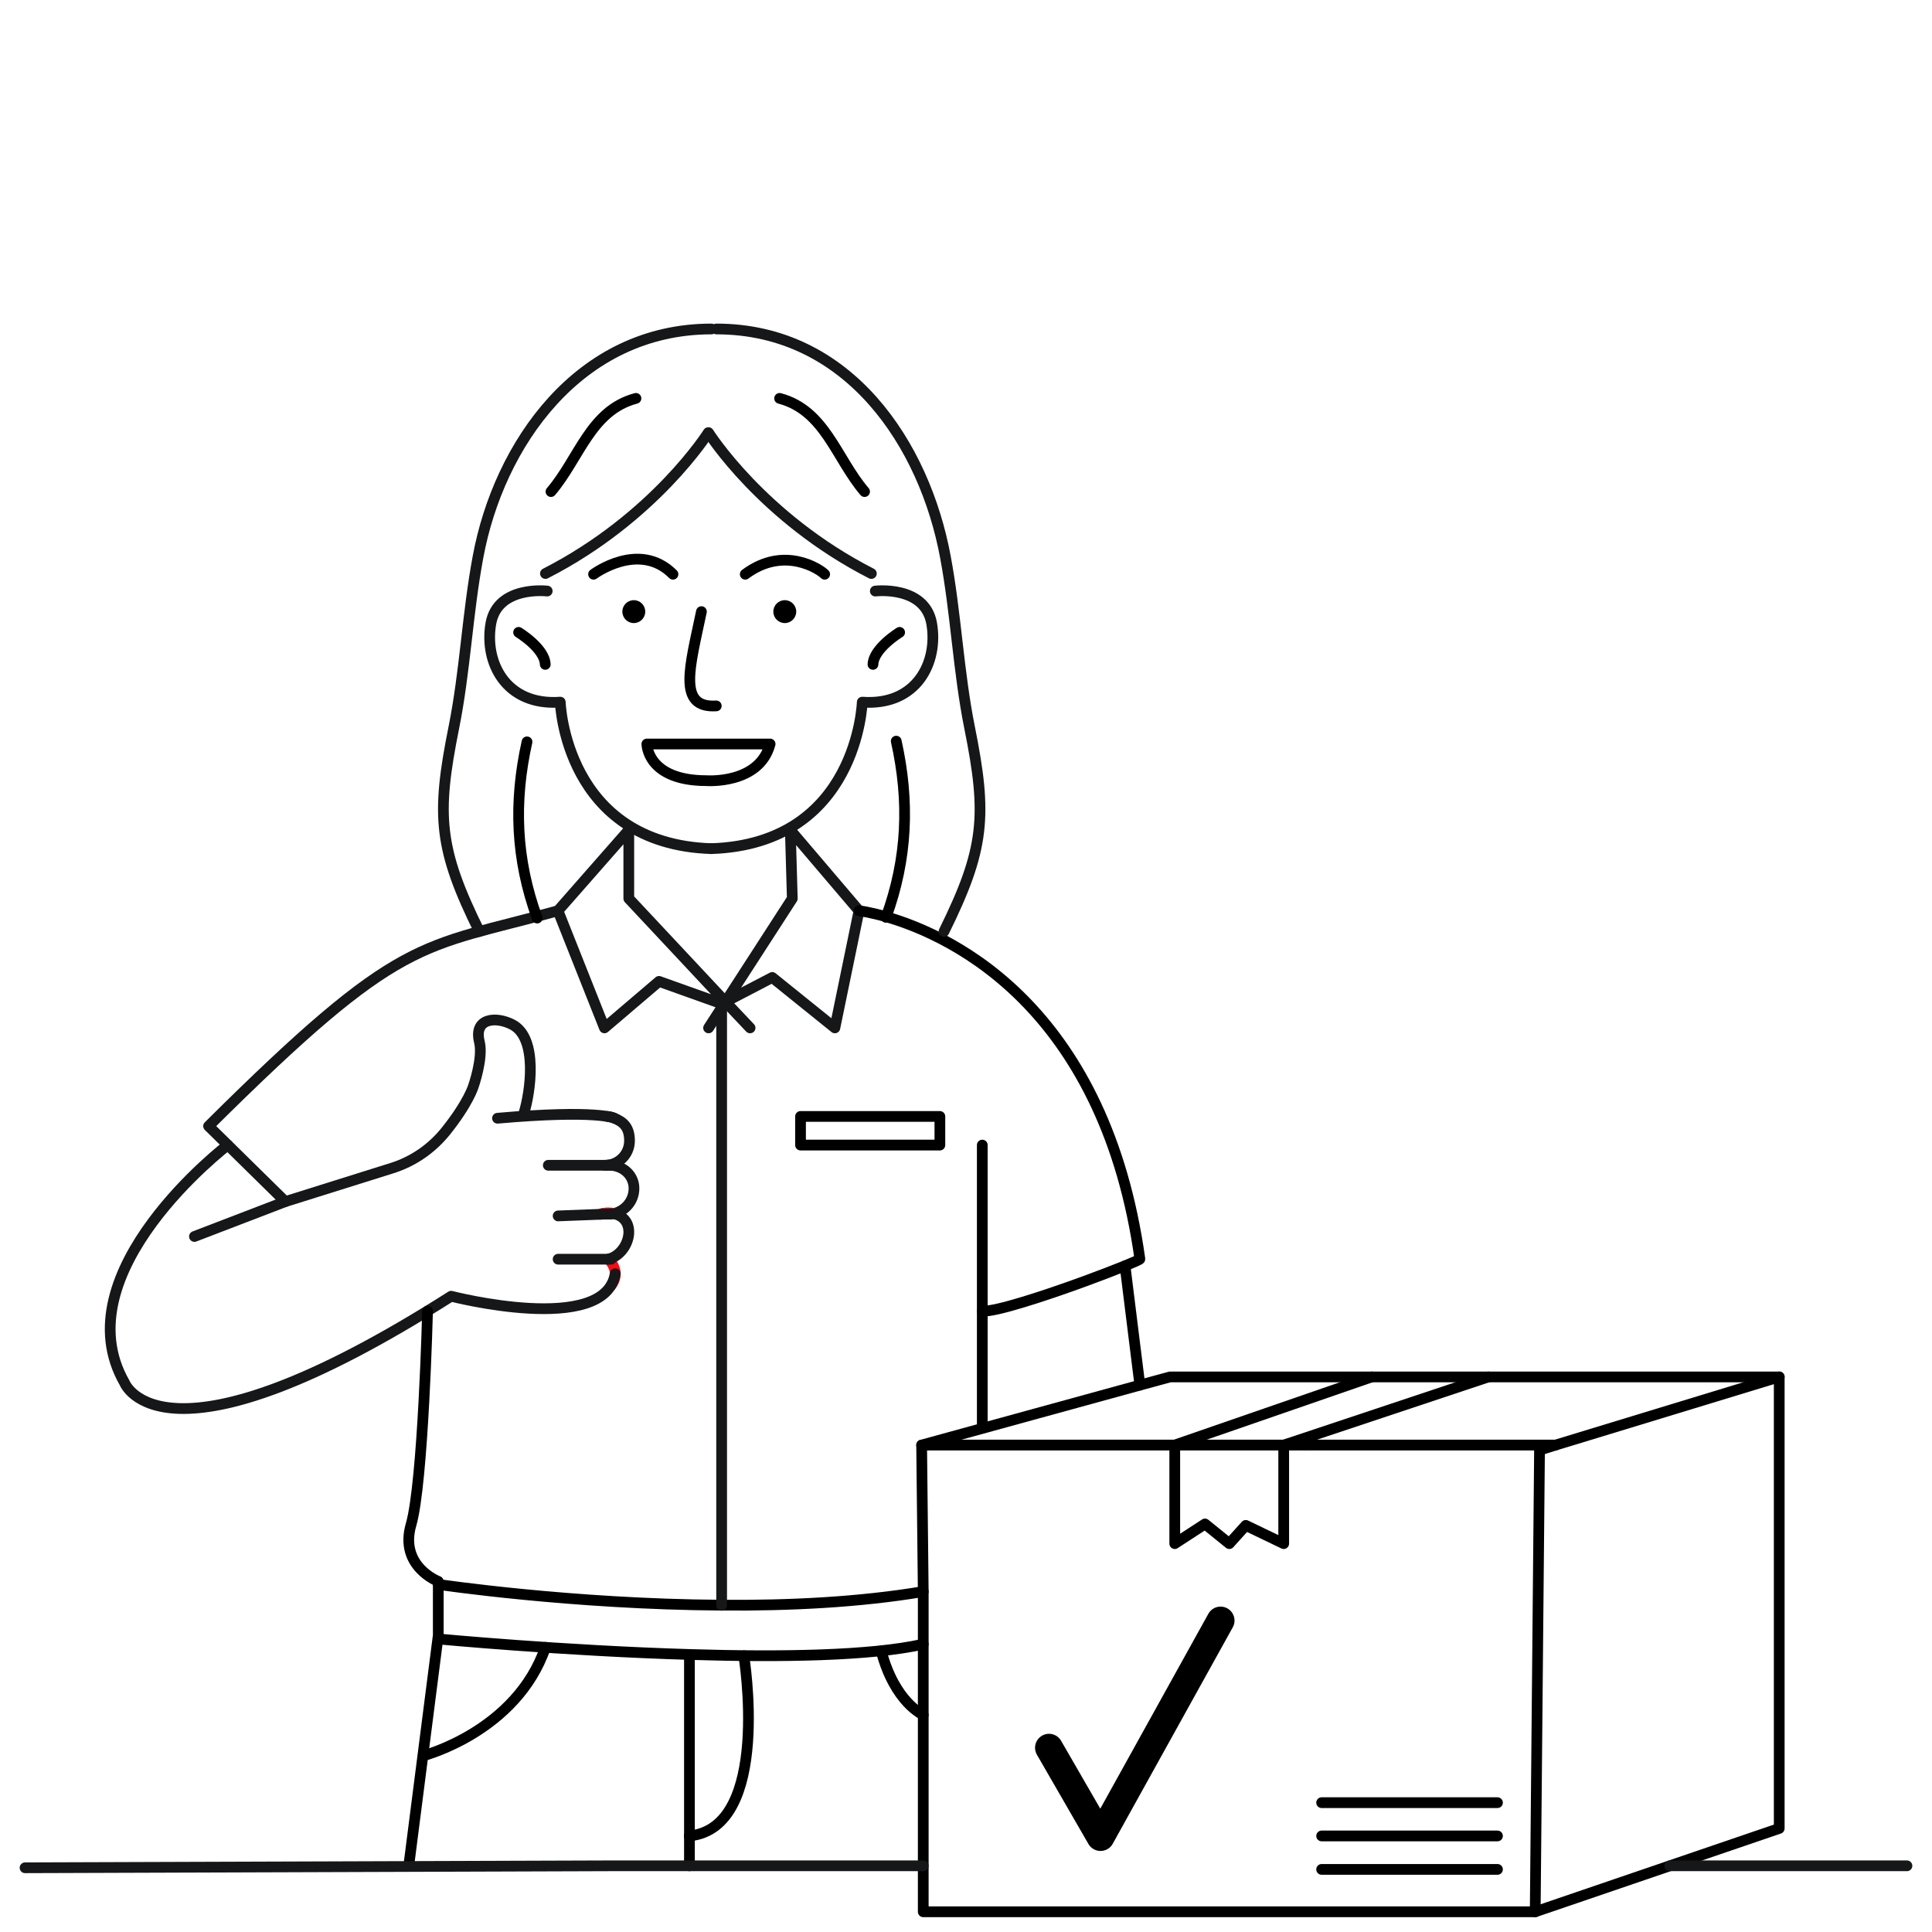<?xml version="1.0" encoding="UTF-8"?>
<svg id="Lager_1" xmlns="http://www.w3.org/2000/svg" version="1.1" viewBox="0 0 1080 1080">
  <!-- Generator: Adobe Illustrator 29.0.0, SVG Export Plug-In . SVG Version: 2.1.0 Build 186)  -->
  <defs>
    <style>
      .st0, .st1, .st2, .st3 {
        stroke-linecap: round;
      }

      .st0, .st1, .st2, .st3, .st4 {
        stroke-linejoin: round;
      }

      .st0, .st1, .st2, .st3, .st4, .st5 {
        fill: none;
      }

      .st0, .st1, .st5 {
        stroke: #000;
      }

      .st0, .st2, .st3, .st4, .st5 {
        stroke-width: 6px;
      }

      .st1 {
        stroke-width: 15.6px;
      }

      .st2, .st4 {
        stroke: #161718;
      }

      .st3 {
        stroke: #ff0815;
      }

      .st6 {
        fill: #161718;
      }

      .st5 {
        stroke-miterlimit: 10;
      }
    </style>
  </defs>
  <path class="st2" d="M-158,1043.7"/>
  <line class="st4" x1="-352.1" y1="982.9" x2="-357.6" y2="961.3"/>
  <polyline class="st4" points="-257.4 961.3 -250.9 982.9 -123.2 982.9 -75.1 682.5 -100.1 682.5 -543 682.5 -582.8 982.9 -374.9 982.9"/>
  <polyline class="st2" points="-96.7 660.9 -564.6 660.9 -604.4 961.3"/>
  <path class="st4" d="M-572.8,659.3"/>
  <line class="st4" x1="-543" y1="682.5" x2="-564.5" y2="661"/>
  <line class="st2" x1="-75.1" y1="682.5" x2="-96.7" y2="661"/>
  <polyline class="st4" points="-604.4 961.3 -582.8 982.8 -582.8 1044.9"/>
  <circle class="st4" cx="-328.9" cy="772.1" r="31.5"/>
  <line class="st4" x1="-352.1" y1="982.9" x2="-357.6" y2="961.3"/>
  <polyline class="st4" points="-250.9 982.9 -233.7 1040.4 -229.4 1055 -333.8 1055 -428.5 1055 -428.5 1040.4 -428.5 1037.6 -360.5 1037.6 -374.9 982.9 -380.6 961.3 -398.6 893.2 -380.4 871.7 -284.2 871.7 -257.4 961.3"/>
  <polyline class="st4" points="-333.8 1055 -337.5 1040.4 -352.1 982.9 -357.6 961.3 -380.4 871.7"/>
  <path class="st4" d="M-885.7,680.7c-59.5,10.9-98.7,123-98.7,123,0,0-69.1,231.7,39.3,247.2,108.4,15.5,143.8-253.3,143.8-253.3l-72.5-41.5-87.4,179.1"/>
  <path class="st4" d="M-896.4,682.5s-93.5-17.7-136.6,42.6c-43.1,60.3,3.7,317.6,3.7,317.6"/>
  <path class="st4" d="M-880.4,627.4s37.7-37.8,49.3-27.3c11.6,10.5-10,21.6-18.8,32.1-8.8,10.5-11.1,37.1-11.1,37.1"/>
  <path class="st4" d="M-829.9,612.4s19.6,1.7,11.9,18.3c-14.3,16-22.6,27.4-20.9,45.1,0,0,35.9-48.1,48.7-35.9,12.7,12.2-31.5,32.1-28.2,48.7,3.3,16.6,43.6,52.5,5,99"/>
  <path class="st4" d="M-694.4,651.8v17.4l-35.7,93.5-51.9-64.4,37.7-31.5-105.8-141.4-60.8,61.5s31.6,38.7,30.4,40.6c-4.1,6.3-6.3,44.7-5.3,53.2,3.2,24.9,35.7,57.8,23.6,82.1"/>
  <line class="st4" x1="-781.9" y1="698.3" x2="-802.6" y2="715.7"/>
  <line class="st4" x1="-759.1" y1="726.6" x2="-797.3" y2="753.6"/>
  <polyline class="st4" points="-716.4 734 -670.3 760.9 -674.1 671.7"/>
  <path class="st4" d="M-693.3,666.8s73,17.4,118.2,73.8"/>
  <path class="st4" d="M-884.4,560.2s-58.8-48.5,0-102.7c0,0-22-88.5,61.5-80.2,0,0,17.7-44.8,87.9-44.8s75.2,43.1,75.2,43.1c0,0,52.5-2.2,36.5,67.5-1.1,3.2,29.3,50.3-5,66.9"/>
  <circle class="st4" cx="-745.3" cy="519.6" r="32.9"/>
  <circle class="st4" cx="-658.1" cy="519.6" r="32.9"/>
  <path class="st4" d="M-839.1,514.9s68.2,13.8,57.2-81.3c0,0,74.4,31,111.6,0,0,0,25.6,15.3,26.1,53,0,0,46.6,198.7-110.3,166.4"/>
  <line class="st4" x1="-778.2" y1="513.3" x2="-813.5" y2="513.3"/>
  <line class="st4" x1="-712.4" y1="519.6" x2="-691" y2="519.6"/>
  <path class="st4" d="M-815.8,513.7s15.7,24-9.6,38.7"/>
  <circle class="st6" cx="-738.7" cy="517" r="6.6"/>
  <circle class="st6" cx="-663.7" cy="517" r="6.6"/>
  <circle class="st6" cx="-397.9" cy="455.2" r="6.6"/>
  <circle class="st6" cx="-323" cy="455.2" r="6.6"/>
  <path class="st2" d="M-755.8,586.2s54.4,51.5,87.1-2.3l-87.4.7"/>
  <path class="st2" d="M-330.9,525.8s-36.6,31.4-59.3-2.2l59.5,1.2"/>
  <line class="st2" x1="-761.1" y1="469.6" x2="-723.3" y2="469.6"/>
  <line class="st2" x1="-676.8" y1="469.6" x2="-649.8" y2="469.6"/>
  <line class="st2" x1="-410.5" y1="424.8" x2="-377.5" y2="424.8"/>
  <line class="st2" x1="-335" y1="424.8" x2="-298.5" y2="424.8"/>
  <line class="st2" x1="-730.1" y1="762.7" x2="-723.3" y2="1040.4"/>
  <line class="st2" x1="-592.4" y1="849.8" x2="-631.7" y2="815.1"/>
  <path class="st2" d="M-95.3,808.7c11.8,87,5.6,190.4-53.1,234"/>
  <path class="st2" d="M-492.7,659.3c22.4-28.8,111.4-57.2,128-80.4,0,0,13.3,72.1,25.7,80.4l28.2,1.7s35.1-37.4,34.3-77c0-1.7-.2-.7,1.5-.2,63.1,29.6,138.4,44.1,145.9,75.6,0,0,.2.6.6,1.7"/>
  <line class="st2" x1="-405.9" y1="606.6" x2="-407" y2="657.6"/>
  <line class="st2" x1="-238.9" y1="599.4" x2="-238.1" y2="659.3"/>
  <line class="st2" x1="-469.1" y1="982.9" x2="-469.1" y2="1040.4"/>
  <line class="st2" x1="-175.5" y1="982.9" x2="-175.5" y2="1040.4"/>
  <path class="st2" d="M-307.4,349c16,47,78.5,87.9,78.5,87.9-131.6-2.2-171.5-104.5-171.5-104.5,0,0,5,57-40.9,83"/>
  <line class="st2" x1="-363.7" y1="569.7" x2="-364.6" y2="578.9"/>
  <line class="st2" x1="-276.8" y1="525.3" x2="-276.3" y2="583"/>
  <path class="st2" d="M-394.8,598.3s-58.6-26.9-58.6-72.9-8.3-125.4,0-155.3c8.3-29.9,23.8-89,115.9-89,142.4,2.8,138,154.3,138,172.6s0,10.3,0,66-50.3,75-50.3,75"/>
  <path class="st2" d="M-428.8,407.2s-9.5,152.1,65.1,162.5c2.6.4,5.4.6,8.2.6,104.5,5,95.1-133.3,95.1-133.3,0,0,22.7,9.4,22.3,32.6-.4,23.2-26.1,34.3-29.9,33.7"/>
  <path class="st2" d="M-364.6,455.2c-5.3,25.4-11.3,44.8,6.9,43.7"/>
  <path class="st2" d="M-254.8,421"/>
  <path class="st2" d="M-238.1,469.6"/>
  <polyline class="st2" points="-241.6 459.1 -291.9 525.3 -316.7 525.3"/>
  <line class="st2" x1="-510.6" y1="1040.4" x2="-510.6" y2="982.9"/>
  <line class="st2" x1="159.5" y1="671.7" x2="108.7" y2="691.2"/>
  <circle cx="354.3" cy="341.9" r="6.4"/>
  <circle cx="438.7" cy="341.9" r="6.4"/>
  <path class="st0" d="M392.1,341.9c-6.4,30.7-13.7,54.1,8.3,52.7"/>
  <polyline class="st2" points="419.3 574.6 405.5 560 351.5 502.3 351.5 464 333.5 484.5 311.9 509.1 337.9 574.6 368.4 548.6 403.4 561.1 405.5 560 405.6 560 431.7 546.4 466.7 574.6 480.2 509.1 441.8 464 442.9 502.3 405.6 560 405.5 560 403.4 563.3 396.1 574.6"/>
  <path class="st3" d="M324.4,476.4"/>
  <path class="st2" d="M312,509.1c-77.9,21.5-87,12.7-195.4,120.4l42.9,42.2,59.6-18.7c11.8-3.7,22.1-10.8,29.9-20.4,12.8-15.9,15.6-25.3,15.6-25.3,0,0,5.6-15.8,3.4-24.8-3.4-13.6,9.4-14.4,18.3-9.8,14.7,7.5,10.2,38.1,6.5,49.8"/>
  <path class="st3" d="M316.4,680.9"/>
  <path class="st3" d="M313.9,653.7"/>
  <path class="st3" d="M342.4,651.4"/>
  <path class="st2" d="M338.2,651.4c7.6,0,13.7-6.1,13.7-13.7s-3.5-10.6-8.5-12.6c0,0-.2,0-.7-.3-1-.4-2.1-.6-3.2-.7h0"/>
  <path class="st2" d="M336.7,678.4c.5.1,1,.2,1.5.3h0c.6,0,1.1,0,1.7,0,1,0,1.9,0,2.8-.3h0c.2,0,.2,0,.4,0,0,0,0,0,0,0,6.5-1.5,11.3-7.2,11.3-14.1s-5.6-13-14.5-13"/>
  <path class="st3" d="M343.4,678.5h0c-1.1-.4-2.3-.5-3.5-.5s-3,.3-4.4.8"/>
  <path class="st3" d="M341.6,718.6c0,0,0-.1.1-.2,1.4-1.7,2.3-4,2.3-6.4s-1.6-6.3-4-8.1"/>
  <path class="st2" d="M343.5,625.1s-9.5-4.9-65.4,0"/>
  <polyline class="st2" points="306.5 651.4 338.2 651.4 341.6 651.4"/>
  <polyline class="st2" points="312 703.9 327.3 703.9 341.6 703.9"/>
  <path class="st2" d="M343.9,712c-5.7,34.8-91.7,12.6-91.7,12.6-161.3,102.7-182.5,48.5-182.5,48.5-35.6-61.9,57.6-133,57.6-133"/>
  <path class="st2" d="M312,679.7l23.5-.9,7.9-.3h0c13.6,3.3,8.5,22.6-3.5,25.4"/>
  <path class="st0" d="M239,732.9s-2.4,95.8-9.2,119.3c-6.8,23.4,15.2,31.8,15.2,31.8v30.1l-16.5,128.9"/>
  <path class="st0" d="M245,885.7s74.4,11.1,158.4,11.6c37.6.3,77-1.6,112.7-7.6"/>
  <polyline class="st0" points="516.1 958.6 516.1 919.2 516.1 889.8 515.2 807.8 637.2 774.3 654.1 769.7 654.5 769.7 766.8 769.7 832 769.7 919.9 769.7 994.6 769.7 994.6 1022.1 858.2 1068.7 516.1 1068.7 516.1 958.6"/>
  <polyline class="st0" points="515.2 807.8 656.7 807.8 717.6 807.8 730.2 807.8 844.2 807.8 860.7 807.8 869.6 807.8"/>
  <polyline class="st0" points="994.6 769.7 869.6 807.8 860.7 810.6 860.7 810.6"/>
  <polyline class="st0" points="858.2 1068.7 860.6 810.6 860.7 807.8"/>
  <polyline class="st0" points="832 769.7 723.4 805.9 717.6 807.8 717.6 862.9 696.4 852.7 687.2 862.9 673.6 851.9 656.7 862.9 656.7 807.8 766.8 769.7"/>
  <polyline class="st1" points="586.4 977 615.2 1026.9 682.3 905.9"/>
  <line class="st0" x1="738.8" y1="1007.7" x2="837.1" y2="1007.7"/>
  <line class="st0" x1="738.8" y1="1026.3" x2="837.1" y2="1026.3"/>
  <line class="st0" x1="738.8" y1="1045" x2="837.1" y2="1045"/>
  <polyline class="st2" points="403.4 897.4 403.4 563.3 403.4 561.1"/>
  <path class="st0" d="M245,916.2s69.7,6.6,141.5,8.7c49.7,1.5,100.3.8,129.6-5.8"/>
  <line class="st0" x1="385.4" y1="1043" x2="385.4" y2="924.9"/>
  <path class="st0" d="M415.8,925.6s15.8,96.2-30.5,100.7"/>
  <path class="st0" d="M236.8,981.4s51.9-13.5,68.1-60.5"/>
  <path class="st0" d="M516.1,958.6s-15.9-6.8-23.5-35.7"/>
  <rect class="st0" x="447.5" y="624.1" width="77.9" height="16"/>
  <polyline class="st0" points="549.1 640.1 549.1 732.9 549.1 797.4"/>
  <path class="st0" d="M480.2,509.1s5.8.7,15.3,3.4c18.3,5.3,50.2,18.3,79.5,49.2,27.4,28.9,52.6,73.5,62.2,142.1,0,.3-3.2,1.7-8.3,3.8-5.7,2.3-14,5.5-23,8.8-22.2,8.1-49.4,17-56.7,16.5"/>
  <polyline class="st0" points="628.9 707.6 634.4 751.9 637.2 774.3"/>
  <path class="st2" d="M397.6,474.4c-81.9-2.7-84.4-81.9-84.4-81.9-30.5,2.2-42.6-22.3-38.8-44,3.8-21.4,31.5-18.1,31.5-18.1"/>
  <path class="st2" d="M397.6,474.4c81.9-2.7,84.4-81.9,84.4-81.9,30.5,2.2,42.6-22.3,38.8-44-3.8-21.4-31.5-18.1-31.5-18.1"/>
  <path class="st2" d="M487.1,320.6c-61.1-31.2-91-78.7-91-78.7"/>
  <path class="st2" d="M304.9,320.6c61.1-31.2,91-78.7,91-78.7"/>
  <path class="st2" d="M268,520.7c-22.8-46.2-24.2-64.8-14.3-114,6.3-31.4,7.6-63.8,13.5-95.3,11.6-62.8,56.4-127.5,130.5-127.5"/>
  <path class="st0" d="M289.9,353.5s14.6,8.9,14.9,17.9"/>
  <path class="st0" d="M502.9,353.5s-14.6,8.9-14.9,17.9"/>
  <path class="st0" d="M361.6,415.9h68.9c-6,22.7-35.5,20.5-35.5,20.5-33.4,0-33.4-20.5-33.4-20.5Z"/>
  <path class="st0" d="M331.8,321s25.5-19,44.4,0"/>
  <path class="st0" d="M416.6,321c21.7-16.2,41.7-2.8,44.4,0"/>
  <path class="st0" d="M294.6,414.7c-7.5,33.7-6.3,65.6,5.7,98.5"/>
  <path class="st0" d="M355.5,222.7c-25.4,6.7-31.7,33.6-47.5,52.1"/>
  <path class="st2" d="M527.7,520.7c22.8-46.2,24.2-64.8,14.3-114-6.3-31.4-7.6-63.8-13.5-95.3-11.6-62.8-54-127.5-128-127.5"/>
  <path class="st0" d="M501,414.3c7.5,33.7,6.3,65.6-5.7,98.5"/>
  <path class="st0" d="M435.8,222.7c25.4,6.7,31.7,33.6,47.5,52.1"/>
  <path class="st5" d="M730.2,807.8c-2.3-.6-4.5-1.2-6.8-1.9"/>
  <g>
    <path class="st4" d="M1130.2,380.9v439.3s666.1,0,666.1,0v-30.6s0-376.1,0-376.1c0,0,1.3-31.3-19.6-32.6h-646.5Z"/>
    <path class="st4" d="M2034.9,955.8h87.6c20.7,0,37.5-16.8,37.5-37.5v-14.7s0-33.9,0-33.9c0-9.4-7.6-16.9-17-16.9v-112.2c0-13.6-3.2-27.1-9.4-39.2l-87.3-171.5c-7.8-15.4-23.7-25.1-40.9-25.1h-21.4s-187.7,0-187.7,0"/>
    <polyline class="st4" points="1796.3 820.2 1796.3 829.3 1796.3 871.1 1796.3 955.8 1828.9 955.8"/>
    <path class="st4" d="M1130.2,413.5h666.1s154.2,52,154.2,52c17.1,5.7,29.7,20.2,33.2,37.9l.3,1.4"/>
    <line class="st4" x1="1796.3" y1="942.7" x2="1434.6" y2="942.7"/>
    <polyline class="st4" points="1230.3 942.7 1153.7 942.7 1153.7 914.1 1153.7 871.1 1153.7 820.2"/>
    <line class="st4" x1="1273.9" y1="871.1" x2="1153.7" y2="871.1"/>
    <line class="st4" x1="1796.3" y1="871.1" x2="1391" y2="871.1"/>
    <polyline class="st4" points="1153.7 914.1 1125 914.1 1125 955.8 1153.7 955.8 1153.7 942.7"/>
    <polyline class="st4" points="2020.7 903.6 2042.7 903.6 2160 903.6"/>
    <line class="st4" x1="2100" y1="921.9" x2="2029.5" y2="923"/>
    <polyline class="st4" points="2143 848.2 2100 848.2 2100 955.8"/>
    <path class="st4" d="M2046.3,529.9h-8.7c-10.8,0-17.9,11.4-13,21.1l75.4,149.3,33.6,1.1"/>
    <path class="st4" d="M2008.5,561.7l61.6,139.7v44.5h-61.3s-58.7-65.2-58.7-65.2h-99.1v-150.9h108.6c21.1,0,40.3,12.5,48.8,31.8Z"/>
    <line class="st4" x1="1828.9" y1="504.8" x2="1828.9" y2="829.3"/>
    <path class="st4" d="M1796.3,829.3h146.7c46,0,86.5,30.2,99.7,74.3h0"/>
    <path class="st4" d="M2143,770l-19.4-12.9c-10.1-6.7-23.6.5-23.6,12.6v29s43,16.9,43,16.9"/>
    <path class="st4" d="M1828.9,955.8c0-56.9,46.1-103,103-103s70.9,20.4,88.8,50.8c3.6,6.1,6.6,12.6,8.8,19.4,3.4,10.3,5.3,21.3,5.3,32.7"/>
    <circle class="st4" cx="1931.9" cy="955.8" r="83.3"/>
    <circle class="st4" cx="1931.9" cy="955.8" r="43.9"/>
    <circle class="st4" cx="1332.5" cy="955.8" r="83.3"/>
    <circle class="st4" cx="1332.5" cy="955.8" r="43.9"/>
    <path class="st4" d="M1230.3,942.7c3.7-29.7,20.1-55.4,43.6-71.7,16.6-11.5,36.8-18.3,58.6-18.3,21.8,0,41.9,6.7,58.5,18.3,23.5,16.2,39.9,42,43.6,71.7"/>
    <rect class="st4" x="1855" y="723.3" width="55.6" height="18.7" rx="9.3" ry="9.3"/>
    <line class="st4" x1="1130.2" y1="789.6" x2="1796.3" y2="789.6"/>
    <line class="st4" x1="1371.5" y1="669.9" x2="1371.5" y2="543"/>
    <line class="st4" x1="1579.2" y1="669.9" x2="1579.2" y2="543"/>
    <polyline class="st4" points="1475.3 591.7 1475.3 669.9 1475.3 718.5 1579.2 669.9"/>
    <polyline class="st4" points="1371.5 543 1475.3 591.7 1509.5 575.7 1579.2 543 1475.3 493.5 1415 522.2 1371.5 543"/>
    <line class="st4" x1="1371.5" y1="669.9" x2="1475.3" y2="718.5"/>
    <polyline class="st4" points="1415 522.2 1509.5 575.7 1509.5 623.7 1524.8 604.5 1537.1 614.9 1535.1 563.6 1440.2 510.2"/>
    <line class="st4" x1="1486.3" y1="681.1" x2="1520.8" y2="666.4"/>
    <line class="st4" x1="1486.3" y1="667.9" x2="1520.8" y2="653.3"/>
    <line class="st4" x1="1486.3" y1="694.3" x2="1520.8" y2="679.6"/>
  </g>
  <polyline class="st2" points="2166 1043 2114.5 1043 2109.4 1043 2027.4 1043 2023.5 1043 1976.8 1043 1440.3 1043 1114 1044.1"/>
  <line class="st2" x1="-966.9" y1="1043.7" x2="-1086" y2="1044.1"/>
  <polyline class="st2" points="-232.9 1043 -223.2 1043 -176.5 1043 -172.6 1043 -90.6 1043 -85.5 1043 -34 1043"/>
  <polyline class="st2" points="-428.5 1043 -582.8 1043 -759.7 1043 -906 1043.5 -906.1 1043.5"/>
  <polyline class="st2" points="14 1044.1 340.3 1043 385.4 1043 516.1 1043"/>
  <polyline class="st2" points="933.4 1043 1009.4 1043 1014.5 1043 1066 1043"/>
  <line class="st2" x1="2213" y1="1043" x2="3267" y2="1043"/>
  <path class="st2" d="M2960.4,909.4"/>
  <circle class="st2" cx="3034.5" cy="970.4" r="71.5"/>
  <circle class="st2" cx="3034.5" cy="970.4" r="38.2"/>
  <circle class="st2" cx="3034.5" cy="970.4" r="15.7"/>
  <path class="st2" d="M3083.5,918.4"/>
  <path class="st2" d="M2976.4,882.9l-.8-2.2c-3.2-8.7,1.1-18.3,9.7-21.8l35.2-14.2c8.1-3.2,17.3,0,21.4,7.7l8.3,15.2"/>
  <line class="st2" x1="2984.4" y1="843.2" x2="2989.5" y2="857.2"/>
  <line class="st2" x1="3014.9" y1="829.9" x2="3020.4" y2="844.8"/>
  <path class="st2" d="M2971.7,646.5l115.2-16.6c5.3-.8,10.1,3.3,10.1,8.6l1.4,85.3c.2,14.1-9.9,26.3-23.9,28.7l-62.2,10.4"/>
  <line class="st2" x1="2998.4" y1="642.7" x2="3024.1" y2="760"/>
  <line class="st2" x1="3032.9" y1="637.7" x2="3050.2" y2="755.1"/>
  <line class="st2" x1="3067.4" y1="632.7" x2="3079.2" y2="751.3"/>
  <line class="st2" x1="3098.4" y1="721.6" x2="3000.4" y2="735"/>
  <line class="st2" x1="2990.4" y1="704" x2="3097.9" y2="692"/>
  <line class="st2" x1="3097.4" y1="662.3" x2="2980.3" y2="672.9"/>
  <path class="st2" d="M2882.8,909.4"/>
  <circle class="st2" cx="2511.9" cy="970.4" r="71.5"/>
  <circle class="st2" cx="2511.9" cy="970.4" r="38.2"/>
  <circle class="st2" cx="2511.9" cy="970.4" r="15.7"/>
  <path class="st2" d="M2442.1,954.8h0c-4.6,0-8.4-3.8-8.4-8.4v-42.2c0-29.6,24-53.5,53.5-53.5h19.4c65.3,0,118.3,53,118.3,118.3v17.1h-13.7c-11.1,0-20-9-20-20v-9.8c0-36.2-29.3-65.5-65.5-65.5h-35c-16.9,0-30.5-13.8-30.3-30.7l1.4-3"/>
  <path class="st2" d="M2431.8,898.9h0c-16.8,0-11.8,11.1-11.8,27.8v15.3h11.9"/>
  <path class="st2" d="M2931,986.1v-20.4c0-54.1,43.9-98,98-98h12.4c42.8,2.4,54.2,27.3,56.8,35.5.7,2.1.8,4.3.2,6.4-2.9,9.9-17.7,6.4-17.7,6.4"/>
  <path class="st2" d="M2624.9,986.1h312.7c9.4,0,17-7.6,17-17v-6.3c0-34.8,44.3-92.4,108.8-70.8s16.6,1.3,23.5-3.3l2.1-1.4"/>
  <path class="st2" d="M2490,850.6h0c0-11.9,9.6-21.5,21.5-21.5h196.5c11.9,0,21.5,9.6,21.5,21.5v97.6"/>
  <line class="st2" x1="2623.1" y1="948.3" x2="2932.2" y2="948.3"/>
  <line class="st2" x1="2932.2" y1="961.9" x2="2652.2" y2="961.9"/>
  <polyline class="st2" points="2600.9 829.1 2600.9 785.3 2632.7 785.3 2632.7 829.1"/>
  <path class="st2" d="M2560.5,735h-35.2c-13.8,0-25,11.2-25,25s2.8,13.1,7.3,17.7c.2.2.4.4.6.6,4.5,4.2,10.5,6.7,17.1,6.7h197c13.8,0,25-11.2,25-25s-2.8-13.1-7.3-17.7c-3.1-3.1-7.1-5.4-11.5-6.6"/>
  <path class="st2" d="M2473.7,693.7c-6.7-2.8-11.7-8.4-12.7-15.3l-21.8-159.2c-.1-.8-.2-1.6-.2-2.4,0-10.2,8.9-19.4,20.9-21,13-1.8,24.7,5.8,26.3,17l13.9,101.2"/>
  <path class="st2" d="M2502.5,631.2l5.6,40.7c.1.8.2,1.6.2,2.4,0,8.6-6.2,16.4-15.3,19.6"/>
  <path class="st2" d="M2531.2,634.1h135.6c9.5,0,17.2-6.4,17.2-14.2h0c0-7.9-7.7-14.2-17.2-14.2h-135.6c-9.5,0-17.2,6.4-17.2,14.2h0c0,7.9,7.7,14.2,17.2,14.2Z"/>
  <path class="st2" d="M2515.7,613.8h-12.9c-16.1,0-29.1,13-29.1,29.1v106.2c0,16.1,13,29.1,29.1,29.1h6.3"/>
  <path class="st2" d="M2521,631.2h-20.7c-4.1,0-7.4,3.3-7.4,7.4v111.9c0,4.1,3.3,7.4,7.4,7.4h0"/>
  <path class="st2" d="M2535.3,358.3l71.4,54.2,13.5-17.6h0s3.6-4.7,3.6-4.7l-75.1-46.3c-4.9,4.6-9.4,9.4-13.5,14.4-.2.3-.5.6-.7.8-64.3,79.7-39.9,212.2-39.9,212.2"/>
  <path class="st2" d="M2508.2,676.1l5.8,31c2.3.3,4.6.5,7,.5,51.8,1,137.7-53.5,170.3-75.5,8.2-5.6,13-9,13-9,0,0-3.4-11.6-8.7-29.3"/>
  <path class="st2" d="M2623.8,390.2s13,8.3,19.7,29c3.1,9.8,16.9,55.9,30.5,101.8"/>
  <path class="st2" d="M2593.4,424.1l65.4,96.8c-10.8-58.7-38.6-126-38.6-126"/>
  <path class="st2" d="M2658.8,520.9h141.9s0,55.4,0,55.4c-30.7,7.5-62.1,12.9-93.5,16.3-9.9,1.1-20.1,2-30.2,2.5-12.6.6-25.2.3-37.5-1.4-27.5-3.8-45.5-25.5-61.7-46-17.4-22-34.4-44.1-50.1-67.4"/>
  <path class="st2" d="M2521,707.6h0c8,13,22.1,21.7,39.5,27.4,49.2,16,125.2,7.6,168,.8,19.5-3.1,32.1-5.9,32.1-5.9l15.1,62,25,102.6,70.5-7.3s-6.3-45-14.4-95.3c-9.2-57.2-20.7-121.3-28-134-13.7-24-137.5-25.7-137.5-25.7l-14.3-37"/>
  <polyline class="st2" points="2652.4 448.6 2694.8 506 2828.8 506 2828.8 519.3"/>
  <path class="st2" d="M2883.4,504.8s-30.9-.4-54.6,6.6"/>
  <path class="st2" d="M2870.9,526.1l54.9-15.1c12.5-3.5,25.6,3.3,30.1,15.5l9.4,25.7c4.7,12.8-1.3,27-13.6,32.6l77.8,239.9-51.3,18.6-99.6-287.5"/>
  <circle class="st2" cx="2842.5" cy="558.6" r="17.4"/>
  <path class="st2" d="M2800.7,561.1s11.2,4.6,24.4-2.5"/>
  <path class="st2" d="M2854.2,571.4s11.1,7.9,14.4-3.7c3.3-11.6,5.9-21.1-7.2-35.2"/>
  <path class="st2" d="M2868.5,567.7s13.2,2.1,9.9-26.5c-3.3-28.5-42.2-21.9-42.2-21.9l-35.6,5.8"/>
  <path class="st2" d="M2877.9,559.1c.7.4,1.4.7,2.2.9,1.1.3,2.3.5,3.5.5,6.8,0,12.4-5.6,12.4-12.4s-5.6-12.4-12.4-12.4-4.2.5-5.9,1.5"/>
  <path class="st2" d="M2862.7,519.3s26.5-21.9,42.7-24c0,0,6.7,2.1,18.6,16.1"/>
  <path class="st2" d="M2881,523.3v-39.4l-22.5-28.2v-13.5c0-12.8-10.4-23.2-23.2-23.2h0c-3.5,0-6.4,2.9-6.4,6.4v48.5c0,3.5,2.9,6.4,6.4,6.4h0c12.5,0,22.7-9.9,23.2-22.4v-2.3"/>
  <path class="st2" d="M2937.8,510.6s-5.8,36.6,23.4,64.5"/>
  <path class="st2" d="M2897.3,609.6c-1.4.5-7.8,3-7.8,3v22.5"/>
  <circle class="st2" cx="2889.4" cy="643.4" r="7.8"/>
  <path class="st2" d="M2884.7,649.6v20.5c0,2.7,2.2,4.9,4.9,4.9h0c2.7,0,4.9-2.2,4.9-4.9v-20.5"/>
  <path class="st2" d="M2953.3,637.7c0,6.1-3.6,11.3-8.9,13.5-1.8.8-3.8,1.2-5.9,1.2-8.1,0-14.7-6.6-14.7-14.7s4-11.8,9.7-13.8c1.6-.6,3.3-.9,5.1-.9,8.1,0,14.7,6.6,14.7,14.7Z"/>
  <line class="st2" x1="2943.5" y1="651.6" x2="2933.8" y2="623.7"/>
  <path class="st2" d="M2704.3,623.1s132.4-3.3,146.4,26.5c14.1,29.8,46.5,224.2,46.5,224.2l-26.4,4.1"/>
  <path class="st2" d="M2812.9,894.5v6.6c0,1.8-1.5,3.3-3.3,3.3h0c-4.6,0-3.4,5.6-3.3,7.5l2.8,36.3"/>
  <path class="st2" d="M2808.3,936.6h123.9c.8-20.5-69.5-42.1-69.5-42.1v-5.8"/>
  <path class="st2" d="M2812.2,903.9s44,12,50.5-9.4"/>
  <polyline class="st2" points="2887.8 875.3 2889.7 888.7 2875.7 898.9"/>
  <line class="st2" x1="2946.5" y1="912.7" x2="2889.7" y2="888.7"/>
  <path class="st2" d="M2551.2,327.6l.6-4s-58.5-71.1-16-108.1c0,0,12.7-30.3,40.8-29.2,28.1,1.1,43.8-7.2,56.1-7.2s19.7,13.8,19.7,22.6-16.8,13.2-31.1,13.2-39.7-3.3-39.7,7.2,4.8,11,4.8,24.8-5.4,13.8-2.6,29.2h-7.7s-9.4-17.6-24.3-3.9c-14.9,13.8,2.2,33.1,18.2,33.1,0,0-5.9,16.2-18.8,22.2l-2.4,16.3"/>
  <path class="st2" d="M2643.6,211.1c12.5,28.6,12.5,50.4,12.5,50.4,0,0,18.8,23,15.4,28.5-3.3,5.5-9.9,8.3-13.8,7.2l1.1,12.1h-26.1s3.4,17.1,23.9,16.5c0,0,12.8,41.9-57.6,21.5"/>
  <path class="st2" d="M2616.8,385.9s-4.2-22.9,7-33"/>
  <path class="st2" d="M2626.4,297.1s-9.4,8.2-7.9,19"/>
  <path class="st2" d="M2557,282s10.3-2.5,13.6,10.1"/>
  <path class="st2" d="M2541.8,251.7s14.6,6.3,24.6-1.9"/>
  <path class="st2" d="M2541.8,235.8s14.6,6.3,24.6-1.9"/>
  <path class="st2" d="M2619.9,251.9s11.5-10.9,23.4-5.4"/>
  <circle class="st6" cx="2635.5" cy="266.3" r="4.4"/>
  <g>
    <circle class="st2" cx="2888.5" cy="223.7" r="69.7"/>
    <line class="st2" x1="2888.5" y1="102.9" x2="2888.5" y2="131.9"/>
    <line class="st2" x1="2888.5" y1="310.7" x2="2888.5" y2="339.7"/>
    <line class="st2" x1="3006.9" y1="221.3" x2="2977.9" y2="221.3"/>
    <line class="st2" x1="2799.1" y1="221.3" x2="2770.1" y2="221.3"/>
    <line class="st2" x1="2972.2" y1="137.6" x2="2951.7" y2="158.1"/>
    <line class="st2" x1="2825.3" y1="284.5" x2="2804.7" y2="305.1"/>
    <line class="st2" x1="2804.7" y1="137.6" x2="2825.3" y2="158.1"/>
    <line class="st2" x1="2951.7" y1="284.5" x2="2972.2" y2="305.1"/>
  </g>
  <line class="st2" x1="2394.3" y1="583" x2="2314.9" y2="583"/>
  <line class="st2" x1="2378.4" y1="649.1" x2="2230.2" y2="649.1"/>
  <line class="st2" x1="2336.4" y1="725.3" x2="2255.6" y2="725.3"/>
</svg>
